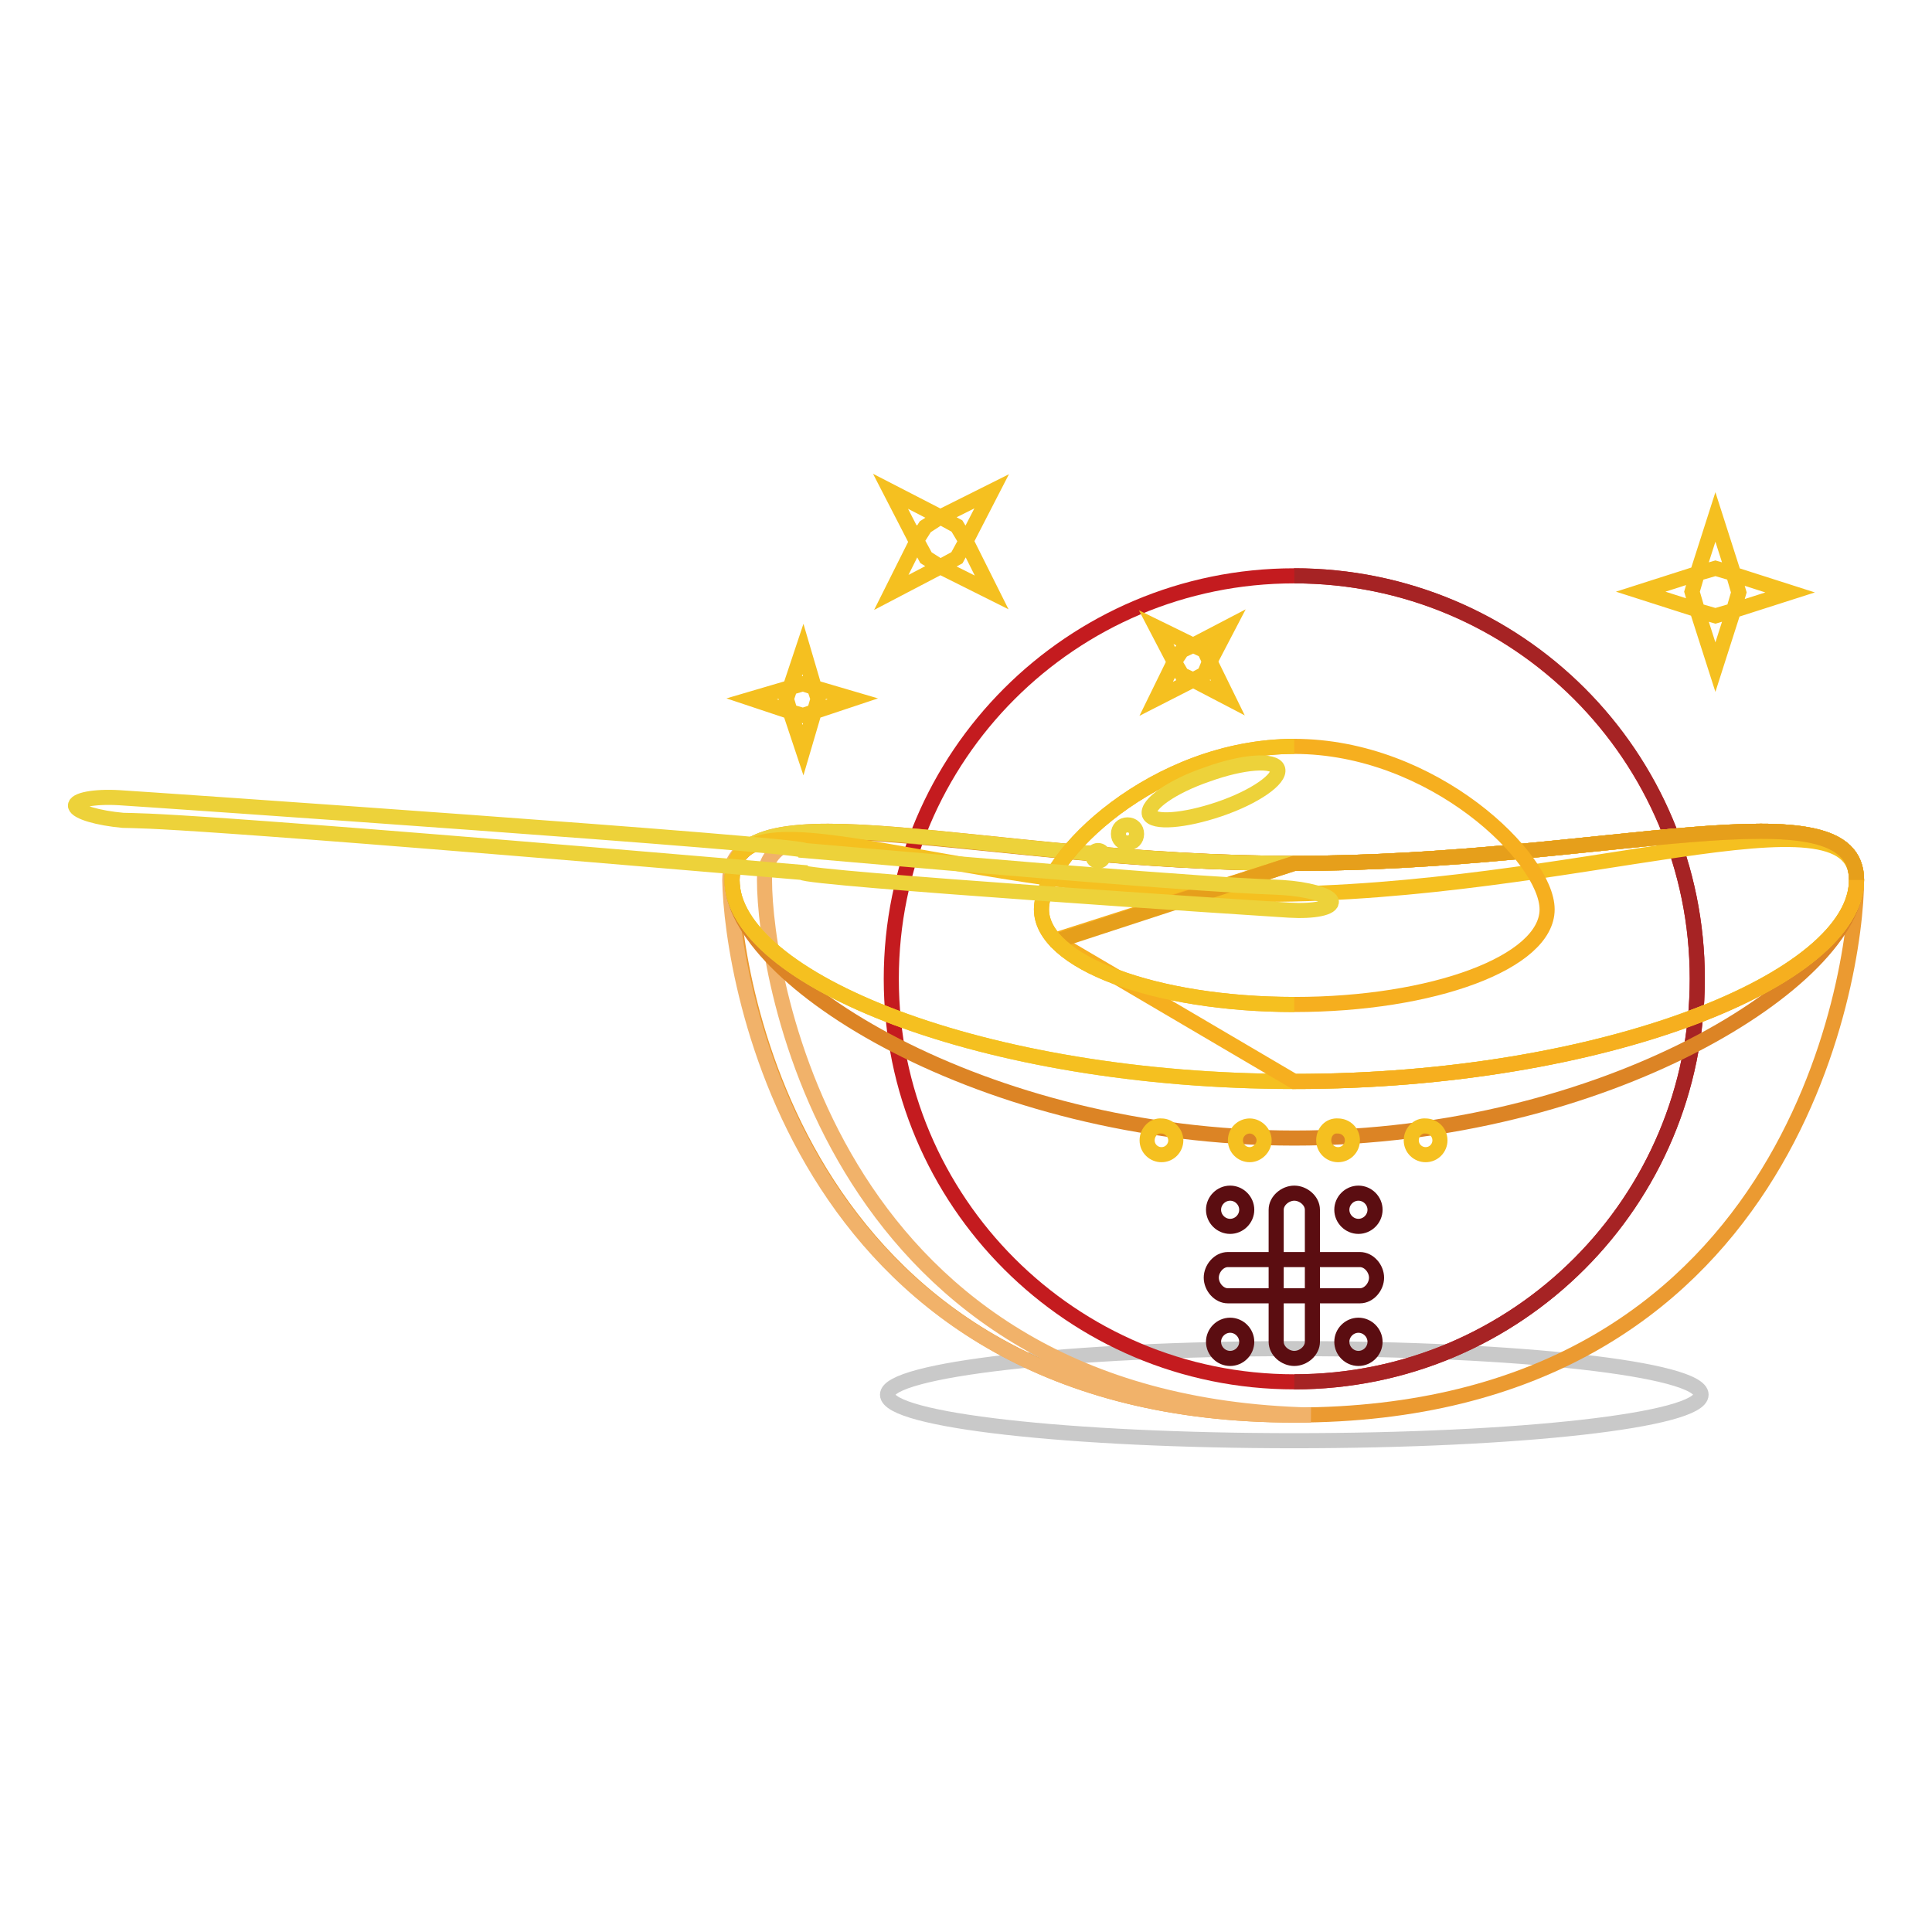 <?xml version="1.0" encoding="utf-8"?>
<!-- Svg Vector Icons : http://www.onlinewebfonts.com/icon -->
<!DOCTYPE svg PUBLIC "-//W3C//DTD SVG 1.1//EN" "http://www.w3.org/Graphics/SVG/1.1/DTD/svg11.dtd">
<svg version="1.1" xmlns="http://www.w3.org/2000/svg" xmlns:xlink="http://www.w3.org/1999/xlink" x="0px" y="0px" viewBox="0 0 256 256" enable-background="new 0 0 256 256" xml:space="preserve">
<g> <path stroke-width="2" fill-opacity="0" stroke="#c9c9c9"  d="M117.6,184.8c0,3.4,24.1,6.1,53.9,6.1c29.8,0,53.9-2.7,53.9-6.1c0,0,0,0,0,0c0-3.4-24.1-6.1-53.9-6.1 C141.7,178.7,117.6,181.5,117.6,184.8L117.6,184.8z"/> <path stroke-width="2" fill-opacity="0" stroke="#c41b1f"  d="M118.1,129.7c0,29.5,23.9,53.4,53.4,53.4s53.4-23.9,53.4-53.4c0-29.5-23.9-53.4-53.4-53.4 S118.1,100.2,118.1,129.7L118.1,129.7L118.1,129.7z"/> <path stroke-width="2" fill-opacity="0" stroke="#a62324"  d="M171.5,76.3c29.6,0,53.4,23.8,53.4,53.4c0,29.4-23.8,53.4-53.4,53.4"/> <path stroke-width="2" fill-opacity="0" stroke="#eb9a31"  d="M246,116.6c0,13.1-9,70.9-74.5,70.9s-74.5-57.8-74.5-70.9s33.5-2.2,74.5-2.2 C212.7,114.4,246,103.5,246,116.6z"/> <path stroke-width="2" fill-opacity="0" stroke="#f1b26a"  d="M101.3,116.6c0-4.4,3.9-6.1,10.7-6.3c-9.5-0.2-15.3,1-15.3,6.3c0.2,13.1,9.2,70.9,74.8,70.9h2.2 C110.3,186,101.3,129.5,101.3,116.6z"/> <path stroke-width="2" fill-opacity="0" stroke="#dc8425"  d="M171.5,150.8c41.3,0,74.5-21.1,74.5-34.2s-33.3-2.2-74.5-2.2s-74.5-10.7-74.5,2.2 C96.9,129.5,130.2,150.8,171.5,150.8L171.5,150.8z"/> <path stroke-width="2" fill-opacity="0" stroke="#edd23a"  d="M246,116.6c0,13.1-33.5,26.7-74.5,26.7c-41.3,0-74.5-13.6-74.5-26.7s33.3-2.2,74.5-2.2S246,103.5,246,116.6 z"/> <path stroke-width="2" fill-opacity="0" stroke="#f5c020"  d="M246,116.6c0,13.1-33.5,26.7-74.5,26.7c-41.3,0-74.5-13.6-74.5-26.7s29.1,1.9,70.4,1.9S246,103.5,246,116.6 z"/> <path stroke-width="2" fill-opacity="0" stroke="#f6af1f"  d="M139.7,124.6l31.8,18.7c41.3,0,74.5-13.6,74.5-26.7s-33.3-2.2-74.5-2.2L139.7,124.6"/> <path stroke-width="2" fill-opacity="0" stroke="#e69f1b"  d="M246,116.6c0-13.1-33.5-2.2-74.5-2.2l-31.8,10.4"/> <path stroke-width="2" fill-opacity="0" stroke="#f5c020"  d="M152,151.1c0,1.1,0.9,1.9,1.9,1.9c1.1,0,1.9-0.9,1.9-1.9s-0.9-1.9-1.9-1.9C152.9,149.1,152,150,152,151.1z" /> <path stroke-width="2" fill-opacity="0" stroke="#f5c020"  d="M163.7,151.1c0,1.1,0.9,1.9,1.9,1.9s1.9-0.9,1.9-1.9s-0.9-1.9-1.9-1.9S163.7,150,163.7,151.1z"/> <path stroke-width="2" fill-opacity="0" stroke="#f5c020"  d="M175.4,151.1c0,1.1,0.9,1.9,1.9,1.9c1.1,0,1.9-0.9,1.9-1.9c0,0,0,0,0,0c0-1.1-0.9-1.9-1.9-1.9 C176.2,149.1,175.4,150,175.4,151.1C175.4,151.1,175.4,151.1,175.4,151.1z"/> <path stroke-width="2" fill-opacity="0" stroke="#f5c020"  d="M187,151.1c0,1.1,0.9,1.9,1.9,1.9c1.1,0,1.9-0.9,1.9-1.9c0,0,0,0,0,0c0-1.1-0.9-1.9-1.9-1.9 C187.9,149.1,187,150,187,151.1C187,151.1,187,151.1,187,151.1z"/> <path stroke-width="2" fill-opacity="0" stroke="#f6af1f"  d="M205,120.5c0,7-15.1,12.6-33.5,12.6s-33.5-5.6-33.5-12.6c0-7,15.1-21.6,33.5-21.6S205,113.7,205,120.5z"/> <path stroke-width="2" fill-opacity="0" stroke="#f5c020"  d="M171.5,133.1c-18.5,0-33.5-5.6-33.5-12.6c0-7,15.1-21.6,33.5-21.6"/> <path stroke-width="2" fill-opacity="0" stroke="#edd23a"  d="M161.6,107.2c4.7-1.6,8.1-4,7.7-5.3c-0.4-1.3-4.6-1-9.3,0.7c0,0,0,0,0,0c-4.7,1.6-8.1,4-7.7,5.3 C152.8,109.1,156.9,108.8,161.6,107.2C161.6,107.2,161.6,107.2,161.6,107.2z"/> <path stroke-width="2" fill-opacity="0" stroke="#edd23a"  d="M148.2,110.5c0,0.7,0.5,1.2,1.2,1.2c0.7,0,1.2-0.5,1.2-1.2c0-0.7-0.5-1.2-1.2-1.2 C148.7,109.3,148.2,109.8,148.2,110.5C148.2,110.5,148.2,110.5,148.2,110.5z"/> <path stroke-width="2" fill-opacity="0" stroke="#edd23a"  d="M144.8,113.4c0,0.4,0.3,0.7,0.7,0.7c0.4,0,0.7-0.3,0.7-0.7c0,0,0,0,0,0c0-0.4-0.3-0.7-0.7-0.7 C145.1,112.7,144.8,113,144.8,113.4C144.8,113.4,144.8,113.4,144.8,113.4z"/> <path stroke-width="2" fill-opacity="0" stroke="#edd23a"  d="M106.3,115.6c0.3,0.8,61.1,4.8,64.5,5c3.3,0.2,5.8-0.3,5.6-1.2c-0.3-0.8-3.2-1.6-6.5-1.8 c-2.9-0.2-5.2,0.2-63.3-4.9c-0.2-0.8-87.4-6.8-90.8-7c-3.3-0.2-5.9,0.3-5.8,1.1c0.2,0.8,3,1.6,6.3,1.9 C19.4,108.8,21.8,108.4,106.3,115.6z"/> <path stroke-width="2" fill-opacity="0" stroke="#5b0d11"  d="M173.9,177.8c0,1.2-1.2,2.2-2.4,2.2s-2.4-1-2.4-2.2v-17.5c0-1.2,1.2-2.2,2.4-2.2s2.4,1,2.4,2.2V177.8z"/> <path stroke-width="2" fill-opacity="0" stroke="#5b0d11"  d="M162.7,171.7c-1.2,0-2.2-1.2-2.2-2.4c0-1.2,1-2.4,2.2-2.4h17.5c1.2,0,2.2,1.2,2.2,2.4c0,1.2-1,2.4-2.2,2.4 H162.7z"/> <path stroke-width="2" fill-opacity="0" stroke="#5b0d11"  d="M160.8,160.3c0,1.2,1,2.2,2.2,2.2s2.2-1,2.2-2.2c0-1.2-1-2.2-2.2-2.2S160.8,159.1,160.8,160.3z"/> <path stroke-width="2" fill-opacity="0" stroke="#5b0d11"  d="M182.2,160.3c0,1.2-1,2.2-2.2,2.2s-2.2-1-2.2-2.2c0-1.2,1-2.2,2.2-2.2S182.2,159.1,182.2,160.3z"/> <path stroke-width="2" fill-opacity="0" stroke="#5b0d11"  d="M160.8,177.8c0,1.2,1,2.2,2.2,2.2s2.2-1,2.2-2.2c0-1.2-1-2.2-2.2-2.2S160.8,176.6,160.8,177.8L160.8,177.8z "/> <path stroke-width="2" fill-opacity="0" stroke="#5b0d11"  d="M182.2,177.8c0,1.2-1,2.2-2.2,2.2s-2.2-1-2.2-2.2c0-1.2,1-2.2,2.2-2.2S182.2,176.6,182.2,177.8z"/> <path stroke-width="2" fill-opacity="0" stroke="#f5c020"  d="M229.7,76l-2.4-7.5l-2.4,7.5l2.4-0.7L229.7,76z M229.7,80.9l-2.4,0.7l-2.4-0.7l2.4,7.5L229.7,80.9z  M224.9,76l-7.5,2.4l7.5,2.4l-0.7-2.4L224.9,76z M229.7,80.9l7.5-2.4l-7.5-2.4l0.7,2.4L229.7,80.9z M107.9,91.1l-1.5-5.1l-1.7,5.1 l1.7-0.5L107.9,91.1z M107.9,94.3l-1.5,0.5l-1.7-0.5l1.7,5.1L107.9,94.3z M104.7,91.1l-5.1,1.5l5.1,1.7l-0.5-1.7L104.7,91.1z  M107.9,94.3l5.1-1.7l-5.1-1.5l0.5,1.5L107.9,94.3z M160.3,87.7l2.4-4.6l-4.6,2.4l1.5,0.7L160.3,87.7z M158.1,90.1l-1.5-0.7l-1-1.7 l-2.4,4.9L158.1,90.1z M158.1,85.5l-4.9-2.4l2.4,4.6l1-1.5L158.1,85.5z"/> <path stroke-width="2" fill-opacity="0" stroke="#f5c020"  d="M158.1,90.1l4.6,2.4l-2.4-4.9l-0.7,1.7L158.1,90.1z M128,71.7l3.4-6.6l-6.8,3.4l2.2,1.2L128,71.7z  M124.6,75.1l-1.9-1.2l-1.2-2.2l-3.4,6.8L124.6,75.1z M124.6,68.5l-6.6-3.4l3.4,6.6l1.2-1.9L124.6,68.5z M124.6,75.1l6.8,3.4 l-3.4-6.8l-1.2,2.2L124.6,75.1z"/></g>
</svg>